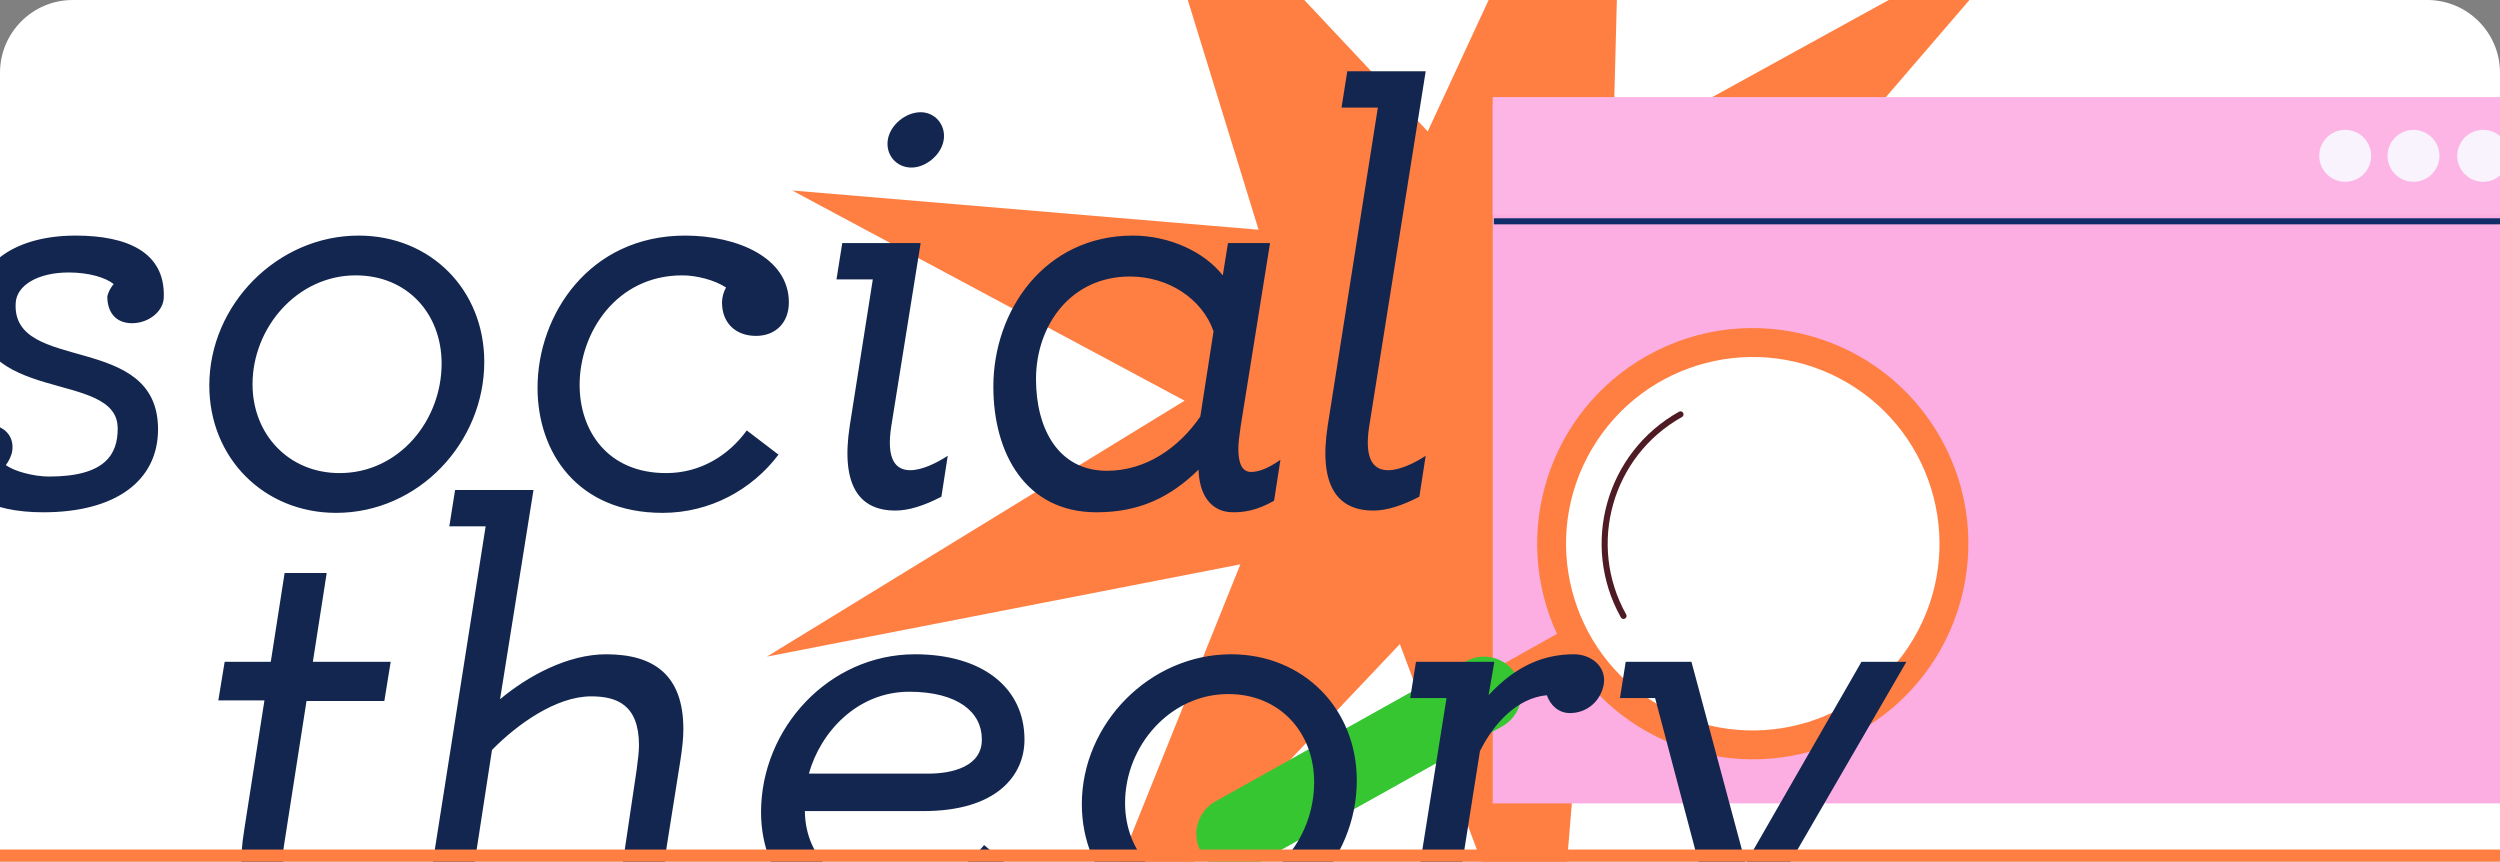 <?xml version="1.0" encoding="UTF-8"?> <svg xmlns="http://www.w3.org/2000/svg" width="412" height="142" viewBox="0 0 412 142" fill="none"><rect x="0" y="0" width="412" height="142" fill="#808080" stroke="none"/><g clip-path="url(#clip0_624_2)"><path d="M0 12C0 5.373 5.373 0 12 0H400C406.627 0 412 5.373 412 12V142H0V12Z" fill="white"></path><path d="M186.377 -30.423L235.288 21.658L267.722 -48.314L265.805 25.015L336.53 -13.908L284.683 46.357L360.606 56.697L283.088 75.699L328.684 130.462L261.767 99.311L255.701 172.874L230.696 106.144L175.806 164.086L204.414 93.002L126.383 108.211L195.218 66.034L130.558 31.393L207.411 37.858L186.377 -30.423Z" fill="#FF7F42"></path><rect x="246" y="17.352" width="176.061" height="115.047" fill="#FCAEE3"></rect><path d="M246.189 36.465L422.061 36.465" stroke="#102D69"></path><rect x="246" y="16" width="176.061" height="19.362" fill="#FCB5E5"></rect><circle cx="386.488" cy="25.68" r="4.278" fill="#F8F3FD"></circle><circle cx="397.745" cy="25.68" r="4.278" fill="#F8F3FD"></circle><circle cx="409.228" cy="25.68" r="4.278" fill="#F8F3FD"></circle><path d="M271.518 58.584C288.649 49.006 310.291 55.138 319.869 72.269C329.447 89.4 323.316 111.042 306.185 120.62C289.871 129.739 269.472 124.61 259.286 109.306L249.015 115.05L246.315 110.208L256.586 104.464C248.879 87.78 255.204 67.703 271.518 58.584Z" fill="#FF7F42"></path><path d="M197.931 140.41C199.582 143.361 203.32 144.426 206.284 142.775L247.573 119.697C250.524 118.046 251.59 114.308 249.938 111.357C248.287 108.406 244.549 107.34 241.585 108.992L200.296 132.069C197.345 133.721 196.28 137.459 197.931 140.423L197.931 140.41Z" fill="#36C632"></path><path d="M262.338 74.001C270.957 59.356 289.816 54.47 304.462 63.088C319.108 71.707 323.994 90.566 315.375 105.212C306.757 119.858 287.897 124.744 273.252 116.125C258.606 107.507 253.72 88.647 262.338 74.001Z" fill="white"></path><path d="M276.945 68.289C265.179 74.866 260.977 89.737 267.554 101.502" stroke="#4E1B24" stroke-linecap="round" stroke-linejoin="round"></path><path d="M7.14 84.425C-1.6 84.425 -7.68 81.385 -7.585 74.64C-7.585 72.265 -4.925 69.985 -2.17 69.985C0.775 69.985 2.39 71.98 2.01 74.355C1.915 75.02 1.44 76.065 0.965 76.635C2.295 77.68 5.62 78.535 8.09 78.535C17.495 78.535 19.395 74.735 19.395 70.65C19.49 60.675 -4.83 67.135 -3.975 49.94C-3.69 43.385 2.58 38.825 12.46 38.825C21.01 38.825 27.185 41.58 26.995 48.895C26.995 51.365 24.43 53.265 21.77 53.265C18.92 53.265 17.685 51.27 17.685 48.895C17.78 48.23 18.255 47.375 18.73 46.805C17.4 45.76 14.74 44.905 11.32 44.905C6.285 44.905 2.675 46.995 2.58 50.035C2.01 61.625 26.045 54.595 26.045 70.745C26.045 79.2 19.11 84.425 7.14 84.425ZM41.618 63.335C41.618 71.6 47.603 77.965 55.963 77.965C65.748 77.965 72.778 69.32 72.778 59.915C72.778 51.65 67.078 45.38 58.623 45.38C49.028 45.38 41.618 53.93 41.618 63.335ZM79.808 59.63C79.808 72.93 68.978 84.52 55.393 84.52C43.518 84.52 34.493 75.495 34.493 63.525C34.493 50.225 45.703 38.825 59.098 38.825C70.973 38.825 79.808 47.755 79.808 59.63ZM109.201 84.52C95.141 84.52 88.586 74.545 88.586 63.905C88.586 51.84 97.136 38.825 112.906 38.825C121.456 38.825 130.006 42.435 130.006 49.845C130.006 53.17 127.821 55.355 124.591 55.355C121.171 55.355 118.986 53.17 118.986 49.845C118.986 48.99 119.271 48.04 119.651 47.375C117.751 46.14 114.806 45.38 112.431 45.38C101.601 45.38 95.521 54.785 95.521 63.43C95.521 70.935 100.081 77.965 109.771 77.965C115.376 77.965 120.031 75.115 123.071 70.935L128.296 74.925C123.926 80.72 116.991 84.52 109.201 84.52ZM150.203 27.615C147.733 27.615 145.928 25.525 146.308 23.055C146.688 20.585 149.253 18.495 151.723 18.495C154.098 18.495 155.903 20.585 155.523 23.055C155.143 25.525 152.578 27.615 150.203 27.615ZM140.038 70.175L143.838 46.045H137.853L138.803 40.06H151.723L146.878 70.27C146.023 75.78 147.638 77.49 150.013 77.49C151.913 77.49 154.288 76.35 156.188 75.115L155.143 81.86C152.198 83.38 149.728 84.14 147.543 84.14C141.653 84.14 138.518 80.055 140.038 70.175ZM180.709 84.425C169.024 84.425 163.704 74.735 163.704 63.715C163.704 51.175 172.159 38.825 186.694 38.825C192.679 38.825 198.474 41.485 201.514 45.38L202.369 40.06H209.304L204.459 70.27C204.269 71.695 204.079 72.93 204.079 73.975C204.079 76.445 204.744 77.775 206.169 77.775C207.309 77.775 208.829 77.3 211.014 75.78L209.969 82.525C207.119 84.14 205.029 84.425 203.224 84.425C199.519 84.425 197.619 81.48 197.524 77.395C192.774 82.05 187.644 84.425 180.709 84.425ZM186.219 45.57C176.434 45.57 170.734 53.645 170.734 62.48C170.734 70.555 174.344 77.585 182.419 77.585C188.784 77.585 194.199 73.88 197.809 68.655L199.994 54.595C198.094 49.18 192.489 45.57 186.219 45.57ZM234.953 11.75L225.643 70.27C224.788 75.78 226.403 77.49 228.778 77.49C230.678 77.49 233.053 76.35 234.953 75.115L233.908 81.86C230.963 83.38 228.493 84.14 226.308 84.14C220.418 84.14 217.283 80.055 218.803 70.175L227.068 17.735H221.083L222.033 11.75H234.953Z" fill="#13264F"></path><path d="M50.515 115.52L46.81 139.27C45.955 144.305 48.33 146.68 51.56 146.68C53.745 146.68 54.885 145.92 58.97 144.115L57.83 150.86C54.41 152.285 52.51 153.14 49.375 153.14C41.11 153.14 38.545 147.25 40.255 136.705L43.58 115.425H35.98L37.025 109.06H44.625L46.905 94.43H53.84L51.56 109.06H64.385L63.34 115.52H50.515ZM69.774 152L80.034 86.735H74.049L74.999 80.75H87.919L82.409 115.235C87.064 111.34 93.619 107.825 99.889 107.825C107.774 107.825 112.619 111.245 112.619 120.175C112.619 121.695 112.429 123.31 112.144 125.21L109.864 139.555C109.104 144.4 109.579 146.775 111.574 146.775C112.714 146.775 114.234 146.3 116.514 144.78L115.374 151.525C112.619 153.14 109.484 153.425 107.679 153.425C102.644 153.425 101.599 149.72 102.169 145.35L104.924 126.825C105.114 125.305 105.304 123.975 105.304 122.835C105.304 116.09 101.599 114.76 97.419 114.76C91.624 114.76 85.164 119.415 81.079 123.595L76.709 152H69.774ZM146.795 146.965C152.115 146.965 157.815 144.495 162.185 139.27L166.84 143.165C161.235 150.48 154.205 153.52 145.655 153.52C134.16 153.52 125.42 145.54 125.42 133.855C125.42 119.985 136.63 107.825 150.785 107.825C161.9 107.825 168.835 113.335 168.835 121.885C168.835 127.775 164.275 133.665 152.21 133.665H132.64C132.735 141.835 139.1 146.965 146.795 146.965ZM149.835 114C141.285 114 135.205 120.65 133.305 127.49H153.065C156.865 127.49 161.9 126.35 161.805 121.79C161.805 117.42 157.91 114 149.835 114ZM185.411 132.335C185.411 140.6 191.396 146.965 199.756 146.965C209.541 146.965 216.571 138.32 216.571 128.915C216.571 120.65 210.871 114.38 202.416 114.38C192.821 114.38 185.411 122.93 185.411 132.335ZM223.601 128.63C223.601 141.93 212.771 153.52 199.186 153.52C187.311 153.52 178.286 144.495 178.286 132.525C178.286 119.225 189.496 107.825 202.891 107.825C214.766 107.825 223.601 116.755 223.601 128.63ZM232.401 115.045L233.351 109.06H246.271L245.321 114.57C249.976 109.535 254.631 107.825 259.381 107.825C262.231 107.825 264.701 109.82 264.321 112.67C263.846 115.52 261.566 117.515 258.716 117.515C256.816 117.515 255.486 116.185 254.916 114.57C249.976 115.045 246.176 119.225 243.896 123.785L239.431 152H232.496L238.386 115.045H232.401ZM266.968 115.045L267.918 109.06H278.748L287.678 142.31L306.773 109.06H314.183L279.698 168.53C276.943 173.28 273.713 175.275 269.913 175.275C266.303 175.275 264.498 173.28 264.973 170.43C265.448 167.58 267.633 165.585 270.483 165.585C271.718 165.585 272.668 165.965 273.333 166.63L282.358 151.335L272.763 115.045H266.968Z" fill="#13264F"></path><path d="M0 141H412" stroke="#FF7F42" stroke-width="2"></path></g><defs><clipPath id="clip0_624_2"><path d="M0 12C0 5.373 5.373 0 12 0H400C406.627 0 412 5.373 412 12V142H0V12Z" fill="white"></path></clipPath></defs></svg> 